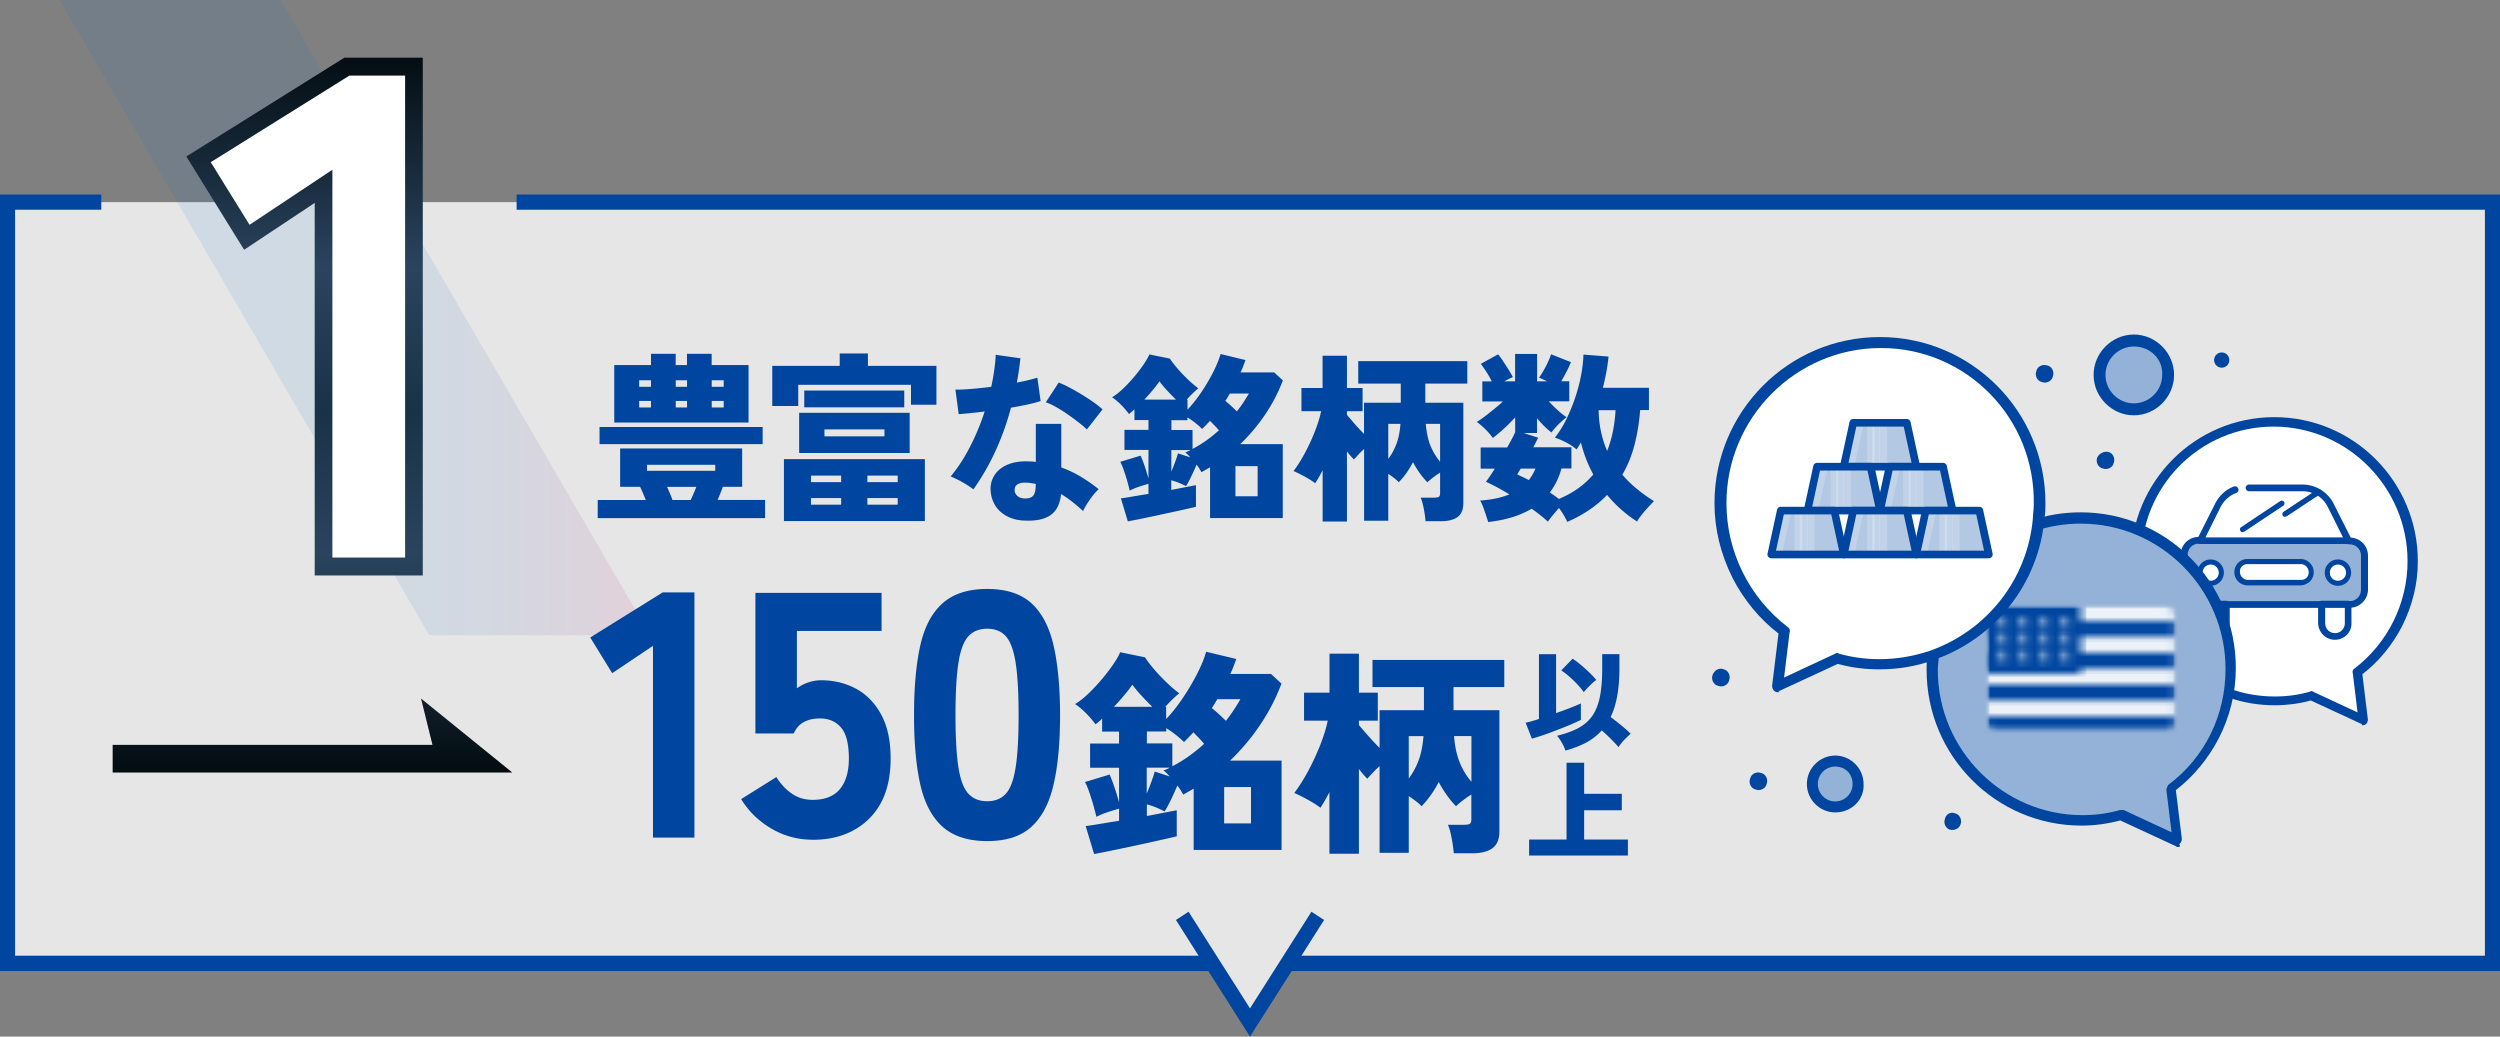 <svg width="328" height="136" viewBox="0 0 328 136" xmlns="http://www.w3.org/2000/svg" xmlns:xlink="http://www.w3.org/1999/xlink">
    <rect x="0" y="0" width="328" height="136" fill="#808080" stroke="none"/>
    <defs>
        <path d="M1.56 0C.7 0 0 .7 0 1.57v13.55c0 .87.7 1.57 1.56 1.57h21.81c.86 0 1.56-.7 1.56-1.57V1.57c0-.87-.7-1.57-1.56-1.57H1.56z" id="nmb3tzh5mb"/>
        <path id="248pgi33hd" d="M0 0h24.94v16.69H0z"/>
        <path id="fd198g3plf" d="M0 0h24.94v16.69H0z"/>
        <path id="k6dr6vdkfh" d="M0 0h24.94v2.09H0z"/>
        <path id="80dw3bsqrj" d="M0 0h24.94v2.09H0z"/>
        <path id="ja9nth0jdl" d="M0 0h24.94v2.09H0z"/>
        <path id="u1740kd5in" d="M0 0h24.94v2.09H0z"/>
        <path id="f6zdue3g4p" d="M0 0h12.46v8.99H0z"/>
        <path d="m.692.022-.15.48h-.5s-.07.06-.03.09l.4.29-.15.48s.04.08.08.05l.4-.29.4.29s.09 0 .08-.05l-.15-.48.4-.29s.02-.09-.03-.09h-.5l-.15-.48s-.08-.05-.09 0" id="etzkt72pkr"/>
        <path id="ula7jfyc6t" d="M0 0h24.94v16.69H0z"/>
        <path d="m.932.502-.15-.48s-.08-.05-.09 0l-.15.48h-.5s-.07.06-.03.09l.4.29-.15.48s.04.08.08.05l.4-.29.4.29s.09 0 .08-.05l-.15-.48.4-.29s.02-.09-.03-.09h-.51z" id="34ct2x642v"/>
        <path id="0jju6ty4xx" d="M0 0h24.94v16.69H0z"/>
        <path d="m.932.502-.15-.48s-.08-.05-.09 0l-.15.48h-.5s-.07.06-.03.09l.4.29-.15.48s.04.08.08.05l.4-.29.4.29s.09 0 .08-.05l-.15-.48.4-.29s.02-.09-.03-.09h-.51z" id="1izfm2z9gz"/>
        <path id="trxvhqjxpB" d="M0 0h24.94v16.69H0z"/>
        <path d="m.692.022-.15.48h-.5s-.07.06-.03.09l.4.29-.15.48s.04.08.08.05l.4-.29.4.29s.09 0 .08-.05l-.15-.48.4-.29s.02-.09-.03-.09h-.5l-.15-.48s-.08-.05-.09 0" id="xmvbnjegjD"/>
        <path id="ovc2qki3qF" d="M0 0h24.94v16.69H0z"/>
        <path d="m.692.022-.15.48h-.5s-.07.06-.03.09l.4.29-.15.48s.04.08.07.05l.4-.29.4.29s.09 0 .07-.05l-.15-.48.4-.29s.02-.09-.03-.09h-.5l-.15-.48s-.08-.05-.09 0" id="1xjpve9z0H"/>
        <path id="ke6yfutc2J" d="M0 0h24.94v16.69H0z"/>
        <path d="m.692.022-.15.48h-.5s-.07.06-.03.09l.4.29-.15.48s.04.08.07.05l.4-.29.4.29s.09 0 .07-.05l-.15-.48.4-.29s.02-.09-.03-.09h-.5l-.15-.48s-.08-.05-.09 0" id="8fc9nezq7L"/>
        <path id="kj4xgh4k4N" d="M0 0h24.94v16.69H0z"/>
        <path d="m.692.022-.15.48h-.5s-.07.06-.03.09l.4.29-.15.48s.04.08.08.05l.4-.29.4.29s.09 0 .08-.05l-.15-.48.4-.29s.02-.09-.03-.09h-.5l-.15-.48s-.08-.05-.09 0" id="nf6kvopwrP"/>
        <path id="ape9k59vnR" d="M0 0h24.94v16.69H0z"/>
        <path d="m.932.502-.15-.48s-.08-.05-.09 0l-.15.48h-.5s-.07.06-.03.09l.4.29-.15.48s.04.08.08.05l.4-.29.4.29s.09 0 .08-.05l-.15-.48.4-.29s.02-.09-.03-.09h-.51z" id="nppqxzfcsT"/>
        <path id="u0k5sbp8aV" d="M0 0h24.94v16.69H0z"/>
        <path d="m.932.502-.15-.48s-.08-.05-.09 0l-.15.48h-.5s-.07.06-.03.09l.4.29-.15.48s.04.08.08.05l.4-.29.4.29s.09 0 .08-.05l-.15-.48.4-.29s.02-.09-.03-.09h-.51z" id="5oef8cvlmX"/>
        <path id="bijncdlboZ" d="M0 0h24.94v16.69H0z"/>
        <path d="m.692.022-.15.48h-.5s-.07.06-.03.09l.4.29-.15.48s.04.08.08.05l.4-.29.4.29s.09 0 .08-.05l-.15-.48.4-.29s.02-.09-.03-.09h-.5l-.15-.48s-.08-.05-.09 0" id="6npm88g0vab"/>
        <path id="xhkacxp58ad" d="M0 0h24.94v16.69H0z"/>
        <path d="m.692.022-.15.48h-.5s-.07.06-.03.09l.4.29-.15.48s.04.08.07.05l.4-.29.4.29s.09 0 .07-.05l-.15-.48.4-.29s.02-.09-.03-.09h-.5l-.15-.48s-.08-.05-.09 0" id="fhzxsysulaf"/>
        <path id="vh75xn7z6ah" d="M0 0h24.94v16.69H0z"/>
        <path d="m.692.022-.15.48h-.5s-.07.06-.03.09l.4.29-.15.48s.04.08.07.05l.4-.29.4.29s.09 0 .07-.05l-.15-.48.4-.29s.02-.09-.03-.09h-.5l-.15-.48s-.08-.05-.09 0" id="vxnq76i0saj"/>
        <path id="8oac1ls9bal" d="M0 0h24.94v16.69H0z"/>
        <linearGradient x1="0%" y1="50%" x2="97.986%" y2="50%" id="tvlgn0zoia">
            <stop stop-color="#006ECF" offset="0%"/>
            <stop stop-color="#016DCD" offset="39%"/>
            <stop stop-color="#0869CA" offset="53%"/>
            <stop stop-color="#1463C3" offset="63%"/>
            <stop stop-color="#255BBA" offset="71%"/>
            <stop stop-color="#3B50AE" offset="78%"/>
            <stop stop-color="#56439F" offset="84%"/>
            <stop stop-color="#77338D" offset="90%"/>
            <stop stop-color="#9C2079" offset="95%"/>
            <stop stop-color="#C50C62" offset="100%"/>
            <stop stop-color="#CA0A60" offset="100%"/>
        </linearGradient>
        <linearGradient x1="50%" y1="-871.164%" x2="50%" y2="94.13%" id="8ygylrg58an">
            <stop stop-color="#030D12" offset="0%"/>
            <stop stop-color="#2A445F" offset="30%"/>
            <stop stop-color="#183247" offset="50%"/>
            <stop stop-color="#2A445F" offset="70%"/>
            <stop stop-color="#030D12" offset="100%"/>
        </linearGradient>
        <linearGradient x1="50%" y1="-.751%" x2="50%" y2="137.23%" id="tvyjbxzkdao">
            <stop stop-color="#030D12" offset="0%"/>
            <stop stop-color="#2A445F" offset="30%"/>
            <stop stop-color="#183247" offset="50%"/>
            <stop stop-color="#2A445F" offset="70%"/>
            <stop stop-color="#030D12" offset="100%"/>
        </linearGradient>
    </defs>
    <g fill="none" fill-rule="evenodd">
        <path fill="#FFF" fill-rule="nonzero" opacity=".8" d="M327.5 125.4H169.62l-5.62 9.06-5.54-9.06H.99V26.52H327.5z"/>
        <path fill="#0046A0" fill-rule="nonzero" d="M328 25.52H67.78v2h258.24v97.88H170.74l2.98-4.7-1.66-1.08L164 132.3l-8.06-12.68-1.66 1.08 2.98 4.7H1.98V27.52h11.31v-2H0V127.4h158.53L164 136l5.47-8.6H328z"/>
        <path fill="url(#tvlgn0zoia)" fill-rule="nonzero" opacity=".1" d="M85.29 83.32H56.31L7.83 0h28.98z"/>
        <g fill-rule="nonzero">
            <path d="M298.27 55.34c10.09 0 18.21 8.15 18.21 18.28 0 5.95-2.81 11.28-7.28 14.62l.73 6.27-6.97-3.24c-1.56.42-3.12.63-4.79.63-2.08 0-4.06-.31-5.93-.94a18.2 18.2 0 0 1-12.17-15.67c0-.52-.1-1.04-.1-1.67.1-10.13 8.22-18.28 18.31-18.28h-.01z" fill="#FFF"/>
            <path d="m309.93 95.03-6.76-3.13c-1.46.42-3.12.63-4.68.63-2.08 0-4.16-.31-6.14-1.04-7.07-2.4-12.07-8.77-12.69-16.19-.1-.52-.1-1.15-.1-1.67 0-10.44 8.43-18.9 18.83-18.9 10.4 0 18.83 8.46 18.83 18.9 0 3.03-.73 5.85-2.08 8.56-1.25 2.4-3.02 4.6-5.2 6.27l.73 5.95c0 .21-.1.52-.31.63-.1.11-.31.11-.42.11-.11 0-.21 0 0-.11l-.01-.01zm-29.03-21.2c0 .52.1 1.04.1 1.57.62 6.89 5.2 12.74 11.76 15.04 1.87.63 3.75.94 5.72.94 1.56 0 3.12-.21 4.58-.63.1-.11.31-.11.42 0l5.83 2.72-.62-5.12c-.1-.21 0-.52.21-.63 4.37-3.34 6.97-8.56 6.97-14.1 0-9.71-7.91-17.65-17.58-17.65-9.68 0-17.58 7.94-17.37 17.86h-.02z" fill="#0046A0"/>
        </g>
        <g fill-rule="nonzero">
            <path d="M305.68 66.07c-.72-1.34-2.12-2.12-3.67-2.12h-7.35c-1.61 0-3.06.89-3.73 2.35l-2.34 4.64h19.48c-2.39-4.92-2.28-4.64-2.39-4.86v-.01z" fill="#FFF"/>
            <path d="M308.3 70.94h-19.82c-1.06 0-1.95.84-1.95 1.96v4.53c0 1.06.84 1.96 1.95 1.96h19.82c1.06 0 1.95-.84 1.95-1.96V72.9c-.06-1.12-.89-1.96-1.95-1.96z" fill="#94B1D7"/>
            <path d="M308.13 79.32v2.46c0 .95-.78 1.73-1.73 1.73s-1.73-.78-1.73-1.73v-2.46h3.46zM292.1 79.32v2.46c0 .95-.78 1.73-1.73 1.73s-1.73-.78-1.73-1.73v-2.46h3.46zM306.74 73.73c.78 0 1.39.61 1.39 1.4 0 .79-.61 1.4-1.39 1.4-.78 0-1.39-.61-1.39-1.4 0-.79.61-1.4 1.39-1.4zM301.84 73.67c.78 0 1.39.61 1.39 1.4 0 .39-.17.73-.39 1.01-.28.28-.61.39-1 .39h-6.96c-.78 0-1.39-.61-1.39-1.4 0-.39.17-.73.39-1.01.28-.28.61-.39 1-.39h6.96zM290.04 73.73c.78 0 1.39.61 1.39 1.4 0 .79-.61 1.4-1.39 1.4-.78 0-1.39-.61-1.39-1.4 0-.79.61-1.4 1.39-1.4z" fill="#FFF"/>
            <g fill="#0046A0">
                <path d="M288.65 79.65h-.17c-1.28 0-2.28-1.01-2.28-2.29v-4.53c0-1.29 1-2.29 2.28-2.29h.17c.17 0 .33.17.33.34s-.17.34-.33.34h-.17c-.89 0-1.56.73-1.56 1.56v4.53c0 .89.72 1.56 1.56 1.56h.17c.17 0 .33.17.33.34s-.17.45-.33.45v-.01z"/>
                <path d="M288.65 79.75h-.17c-1.34 0-2.38-1.05-2.38-2.39v-4.53c0-1.34 1.05-2.39 2.38-2.39h.17c.22 0 .43.21.43.44s-.21.44-.43.44h-.17c-.8 0-1.46.66-1.46 1.46v4.53c0 .81.66 1.46 1.46 1.46h.17c.22 0 .43.21.43.44 0 .21-.2.55-.43.55v-.01zm-.17-9.11c-1.22 0-2.18.96-2.18 2.19v4.53c0 1.23.96 2.19 2.18 2.19h.17c.09 0 .24-.21.24-.35 0-.11-.12-.24-.24-.24h-.17c-.91 0-1.66-.75-1.66-1.66v-4.53c0-.92.74-1.66 1.66-1.66h.17c.11 0 .24-.12.24-.24s-.12-.24-.24-.24h-.17v.01z"/>
            </g>
            <g fill="#0046A0">
                <path d="M304.63 79.65H292.1c-.17 0-.33-.17-.33-.34s.17-.34.33-.34h12.53c.17 0 .33.17.33.34s-.11.34-.33.34z"/>
                <path d="M304.63 79.75H292.1c-.22 0-.43-.21-.43-.44s.21-.44.43-.44h12.53c.22 0 .43.21.43.44s-.15.44-.43.44zm-12.53-.67c-.11 0-.23.12-.23.24s.12.24.23.24h12.53c.16 0 .23-.12.23-.24s-.12-.24-.23-.24H292.1z"/>
            </g>
            <g fill="#0046A0">
                <path d="M308.3 79.65h-.17c-.17 0-.33-.17-.33-.34s.17-.34.33-.34h.17c.89 0 1.56-.73 1.56-1.56v-4.53c0-.89-.72-1.56-1.56-1.56h-.17c-.17 0-.33-.17-.33-.34s.17-.34.33-.34h.17c1.28 0 2.28 1.01 2.28 2.29v4.53c-.06 1.17-1.06 2.18-2.28 2.18v.01z"/>
                <path d="M308.3 79.75h-.17c-.22 0-.43-.21-.43-.44s.21-.44.43-.44h.17c.8 0 1.46-.66 1.46-1.46v-4.53c0-.81-.66-1.46-1.46-1.46h-.17c-.22 0-.43-.21-.43-.44s.21-.44.43-.44h.17c1.34 0 2.38 1.05 2.38 2.39v4.53c-.06 1.26-1.13 2.28-2.38 2.28v.01zm-.17-.67c-.11 0-.23.12-.23.24s.12.24.23.24h.17c1.15 0 2.13-.93 2.18-2.08v-4.52c0-1.23-.96-2.19-2.18-2.19h-.17c-.11 0-.23.12-.23.24s.12.24.23.24h.17c.91 0 1.66.75 1.66 1.66v4.53c0 .92-.74 1.66-1.66 1.66h-.17v-.02z"/>
            </g>
            <g fill="#0046A0">
                <path d="M290.38 83.84c-1.17 0-2.12-.95-2.12-2.12v-2.46c0-.17.17-.34.33-.34h3.51c.17 0 .33.17.33.34v2.46c0 1.17-.89 2.12-2.06 2.12h.01zm-1.39-4.19v2.12c0 .78.61 1.4 1.39 1.4.78 0 1.39-.61 1.39-1.4v-2.12h-2.78z"/>
                <path d="M290.38 83.94c-1.22 0-2.21-1-2.21-2.22v-2.46c0-.22.21-.44.43-.44h3.51c.22 0 .43.21.43.44v2.46c0 1.25-.95 2.22-2.16 2.22zm-1.78-4.92c-.11 0-.23.12-.23.24v2.46c0 1.12.9 2.02 2.02 2.02s1.96-.89 1.96-2.02v-2.46c0-.11-.12-.24-.23-.24H288.6zm1.78 4.25c-.84 0-1.49-.66-1.49-1.5v-2.22h2.98v2.22c0 .84-.65 1.5-1.49 1.5zm-1.29-3.52v2.02c0 .73.57 1.3 1.29 1.3.72 0 1.29-.57 1.29-1.3v-2.02h-2.58z"/>
            </g>
            <g fill="#0046A0">
                <path d="M306.35 83.84c-1.17 0-2.12-.95-2.12-2.12v-2.46c0-.17.17-.34.33-.34h3.51c.17 0 .33.17.33.34v2.46c.06 1.17-.89 2.12-2.06 2.12h.01zm-1.39-4.19v2.12c0 .78.61 1.4 1.39 1.4.78 0 1.39-.61 1.39-1.4v-2.12h-2.78z"/>
                <path d="M306.35 83.94c-1.22 0-2.21-1-2.21-2.22v-2.46c0-.22.21-.44.43-.44h3.51c.22 0 .43.21.43.44v2.46c.03.58-.18 1.13-.58 1.55-.41.43-.98.67-1.58.67zm-1.78-4.92c-.11 0-.23.12-.23.24v2.46c0 1.12.9 2.02 2.02 2.02.54 0 1.07-.22 1.44-.61.36-.38.55-.88.52-1.41v-2.46c0-.11-.12-.24-.23-.24H304.57zm1.78 4.25c-.84 0-1.49-.66-1.49-1.5v-2.22h2.98v2.22c0 .84-.65 1.5-1.49 1.5zm-1.29-3.52v2.02c0 .73.57 1.3 1.29 1.3.72 0 1.29-.57 1.29-1.3v-2.02h-2.59.01z"/>
            </g>
            <path d="M290.04 76.86c-.95 0-1.73-.78-1.73-1.73s.78-1.73 1.73-1.73 1.73.78 1.73 1.73-.78 1.73-1.73 1.73zm0-2.79c-.56 0-1.06.45-1.06 1.06 0 .61.45 1.06 1.06 1.06a1.06 1.06 0 0 0 0-2.12zM306.74 76.86c-.95 0-1.73-.78-1.73-1.73s.78-1.73 1.73-1.73 1.73.78 1.73 1.73-.78 1.73-1.73 1.73zm0-2.79c-.56 0-1.06.45-1.06 1.06 0 .61.45 1.06 1.06 1.06a1.06 1.06 0 0 0 0-2.12zM299.78 67.81a.32.32 0 0 1-.28-.17.359.359 0 0 1 .11-.5l4.4-2.91c.17-.11.39-.06.5.11.11.17.06.39-.11.5l-4.4 2.91c-.11 0-.17.06-.22.06zM294.22 69.82a.32.32 0 0 1-.28-.17.359.359 0 0 1 .11-.5l5.12-3.41c.17-.11.39-.06.5.11.11.17.06.39-.11.5l-5.12 3.41c-.06 0-.17.06-.22.06zM301.84 76.8h-6.96a1.737 1.737 0 0 1-1.23-2.96c.33-.34.78-.5 1.22-.5h6.96a1.737 1.737 0 0 1 1.23 2.96c-.33.28-.78.5-1.22.5zm-6.96-2.79c-.28 0-.56.11-.72.28-.22.22-.28.45-.28.73 0 .56.45 1.06 1.06 1.06h6.96c.28 0 .56-.11.72-.28.22-.22.28-.45.28-.73 0-.56-.45-1.06-1.06-1.06h-6.96z" fill="#0046A0"/>
            <g fill="#0046A0">
                <path d="M308.13 71.27h-19.48a.32.32 0 0 1-.28-.17.343.343 0 0 1 0-.34l2.34-4.64c.5-1.01 1.39-1.84 2.45-2.24h.11c.17 0 .33.17.33.34s-.11.28-.22.34c-.89.34-1.67 1.01-2.12 1.9l-2.06 4.14h18.37l-2.06-4.14c-.67-1.34-1.95-2.12-3.45-2.12h-6.99c-.17 0-.33-.17-.33-.34s.17-.34.33-.34h6.99a4.5 4.5 0 0 1 4.06 2.51l2.34 4.64c.06.11.06.22 0 .34-.11.06-.22.11-.33.11v.01z"/>
                <path d="M308.13 71.37h-19.48c-.16 0-.3-.09-.37-.22a.446.446 0 0 1 0-.42l2.34-4.64c.53-1.06 1.44-1.89 2.5-2.28h.14c.22 0 .43.21.43.44 0 .18-.1.34-.28.42-.9.34-1.65 1.01-2.07 1.85l-1.99 3.99h18.05l-1.99-3.99c-.64-1.29-1.9-2.07-3.36-2.07h-6.99c-.22 0-.43-.21-.43-.44s.21-.44.43-.44h6.99c1.77 0 3.36.98 4.15 2.57l2.34 4.64c.07.14.07.29 0 .43v.03l-.04.01c-.11.06-.24.12-.38.12h.01zm-14.96-7.38a4.443 4.443 0 0 0-2.38 2.18l-2.34 4.64c-.04.08-.04.16 0 .25.04.08.13.11.19.11h19.48c.08 0 .17-.04.26-.09.03-.07.02-.14-.01-.22l-2.34-4.64a4.414 4.414 0 0 0-3.97-2.46h-6.99c-.11 0-.24.12-.24.24s.12.24.24.24h6.99c1.54 0 2.86.81 3.54 2.18l2.13 4.28h-18.69l2.13-4.28c.44-.89 1.23-1.6 2.17-1.95.04-.02.16-.1.16-.24 0-.11-.12-.24-.24-.24h-.09z"/>
            </g>
        </g>
        <g fill-rule="nonzero">
            <path d="M292.89 87.9c0-10.94-8.77-19.74-19.66-19.74-2.25 0-4.38.34-6.41 1.01a19.65 19.65 0 0 1-13.15 16.92c0 .56-.11 1.13-.11 1.81 0 10.94 8.77 19.74 19.67 19.74 1.8 0 3.48-.23 5.17-.68l7.53 3.5-.79-6.77c4.61-3.61 7.75-9.36 7.75-15.79z" fill="#94B1D7"/>
            <path d="M285.81 111.13c-.11 0-.23 0-.34-.11l-7.3-3.38c-1.69.45-3.37.68-5.06.68-11.24 0-20.34-9.14-20.34-20.42 0-.56 0-1.24.11-1.81 0-.34.34-.68.79-.68.34 0 .68.34.68.79 0 .56-.11 1.13-.11 1.69 0 10.49 8.54 19.06 18.99 19.06 1.69 0 3.37-.23 4.94-.68h.45l6.29 2.93-.68-5.53c0-.23.11-.45.23-.68 4.83-3.61 7.53-9.14 7.53-15.23 0-10.49-8.54-19.06-18.99-19.06-2.14 0-4.16.34-6.18 1.01h-.23c-.34 0-.67-.34-.67-.68s.22-.56.45-.68c2.14-.79 4.38-1.13 6.63-1.13 11.24 0 20.34 9.14 20.34 20.42 0 3.27-.79 6.43-2.25 9.25-1.35 2.59-3.26 4.96-5.62 6.77l.79 6.43c0 .23-.11.45-.34.68.22.34 0 .34-.11.34v.02z" fill="#0046A0"/>
        </g>
        <g transform="translate(260.6 79.39)">
            <mask id="q4bqnql3bc" fill="#fff">
                <use xlink:href="#nmb3tzh5mb"/>
            </mask>
            <g mask="url(#q4bqnql3bc)">
                <g transform="translate(-.01)">
                    <mask id="dd1cq8nk0e" fill="#fff">
                        <use xlink:href="#248pgi33hd"/>
                    </mask>
                    <g mask="url(#dd1cq8nk0e)">
                        <mask id="yc79y2lrpg" fill="#fff">
                            <use xlink:href="#fd198g3plf"/>
                        </mask>
                        <path fill="#EDF2F8" fill-rule="nonzero" mask="url(#yc79y2lrpg)" d="M-.69-.7h26.32v18.08H-.69z"/>
                        <g transform="translate(0 2.08)">
                            <mask id="gru9uzomei" fill="#fff">
                                <use xlink:href="#k6dr6vdkfh"/>
                            </mask>
                            <path fill="#054AA2" fill-rule="nonzero" mask="url(#gru9uzomei)" d="M-.69-.69h26.32v3.48H-.69z"/>
                        </g>
                        <g transform="translate(0 6.26)">
                            <mask id="dcc8qnddhk" fill="#fff">
                                <use xlink:href="#80dw3bsqrj"/>
                            </mask>
                            <path fill="#0046A0" fill-rule="nonzero" mask="url(#dcc8qnddhk)" d="M-.69-.7h26.32v3.48H-.69z"/>
                        </g>
                        <g transform="translate(0 10.43)">
                            <mask id="mv7izzqv0m" fill="#fff">
                                <use xlink:href="#ja9nth0jdl"/>
                            </mask>
                            <path fill="#0046A0" fill-rule="nonzero" mask="url(#mv7izzqv0m)" d="M-.69-.7h26.32v3.48H-.69z"/>
                        </g>
                        <g transform="translate(0 14.6)">
                            <mask id="8m8tcnvado" fill="#fff">
                                <use xlink:href="#u1740kd5in"/>
                            </mask>
                            <path fill="#0046A0" fill-rule="nonzero" mask="url(#8m8tcnvado)" d="M-.69-.69h26.32v3.48H-.69z"/>
                        </g>
                        <g>
                            <mask id="c3z2hc2afq" fill="#fff">
                                <use xlink:href="#f6zdue3g4p"/>
                            </mask>
                            <path fill="#0046A0" fill-rule="nonzero" mask="url(#c3z2hc2afq)" d="M-.69-.7h13.84V9.68H-.69z"/>
                        </g>
                        <g transform="translate(4.118 3.798)">
                            <mask id="u4ip1zayns" fill="#fff">
                                <use xlink:href="#etzkt72pkr"/>
                            </mask>
                            <g mask="url(#u4ip1zayns)">
                                <g transform="translate(-4.118 -3.798)">
                                    <mask id="y8cn9wur4u" fill="#fff">
                                        <use xlink:href="#ula7jfyc6t"/>
                                    </mask>
                                    <path fill="#EDF2F8" fill-rule="nonzero" mask="url(#y8cn9wur4u)" d="M3.4 3.08h2.92v2.85H3.4z"/>
                                </g>
                            </g>
                        </g>
                        <g transform="translate(4.128 6.038)">
                            <mask id="3uwhu44u1w" fill="#fff">
                                <use xlink:href="#34ct2x642v"/>
                            </mask>
                            <g mask="url(#3uwhu44u1w)">
                                <g transform="translate(-4.128 -6.038)">
                                    <mask id="8pfy749ghy" fill="#fff">
                                        <use xlink:href="#0jju6ty4xx"/>
                                    </mask>
                                    <path fill="#EDF2F8" fill-rule="nonzero" mask="url(#8pfy749ghy)" d="M3.4 5.32h2.92v2.85H3.4z"/>
                                </g>
                            </g>
                        </g>
                        <g transform="translate(1.388 6.038)">
                            <mask id="vageye1kdA" fill="#fff">
                                <use xlink:href="#1izfm2z9gz"/>
                            </mask>
                            <g mask="url(#vageye1kdA)">
                                <g transform="translate(-1.388 -6.038)">
                                    <mask id="a7gl6k990C" fill="#fff">
                                        <use xlink:href="#trxvhqjxpB"/>
                                    </mask>
                                    <path fill="#EDF2F8" fill-rule="nonzero" mask="url(#a7gl6k990C)" d="M.66 5.32h2.92v2.85H.66z"/>
                                </g>
                            </g>
                        </g>
                        <g transform="translate(1.378 3.798)">
                            <mask id="dcn6kd4ctE" fill="#fff">
                                <use xlink:href="#xmvbnjegjD"/>
                            </mask>
                            <g mask="url(#dcn6kd4ctE)">
                                <g transform="translate(-1.378 -3.798)">
                                    <mask id="p500c4ysxG" fill="#fff">
                                        <use xlink:href="#ovc2qki3qF"/>
                                    </mask>
                                    <path fill="#EDF2F8" fill-rule="nonzero" mask="url(#p500c4ysxG)" d="M.66 3.08h2.92v2.85H.66z"/>
                                </g>
                            </g>
                        </g>
                        <g transform="translate(4.118 1.558)">
                            <mask id="n0a2xy67nI" fill="#fff">
                                <use xlink:href="#1xjpve9z0H"/>
                            </mask>
                            <g mask="url(#n0a2xy67nI)">
                                <g transform="translate(-4.118 -1.558)">
                                    <mask id="kxd5qugj0K" fill="#fff">
                                        <use xlink:href="#ke6yfutc2J"/>
                                    </mask>
                                    <path fill="#EDF2F8" fill-rule="nonzero" mask="url(#kxd5qugj0K)" d="M3.4.84h2.92V3.7H3.4z"/>
                                </g>
                            </g>
                        </g>
                        <g transform="translate(1.378 1.558)">
                            <mask id="lqmbf3xc3M" fill="#fff">
                                <use xlink:href="#8fc9nezq7L"/>
                            </mask>
                            <g mask="url(#lqmbf3xc3M)">
                                <g transform="translate(-1.378 -1.558)">
                                    <mask id="u1ufqj6h6O" fill="#fff">
                                        <use xlink:href="#kj4xgh4k4N"/>
                                    </mask>
                                    <path fill="#EDF2F8" fill-rule="nonzero" mask="url(#u1ufqj6h6O)" d="M.66.84h2.92V3.7H.66z"/>
                                </g>
                            </g>
                        </g>
                        <g transform="translate(6.858 3.798)">
                            <mask id="z3b84krg9Q" fill="#fff">
                                <use xlink:href="#nf6kvopwrP"/>
                            </mask>
                            <g mask="url(#z3b84krg9Q)">
                                <g transform="translate(-6.858 -3.798)">
                                    <mask id="uy6uq5b5dS" fill="#fff">
                                        <use xlink:href="#ape9k59vnR"/>
                                    </mask>
                                    <path fill="#EDF2F8" fill-rule="nonzero" mask="url(#uy6uq5b5dS)" d="M6.14 3.08h2.92v2.85H6.14z"/>
                                </g>
                            </g>
                        </g>
                        <g transform="translate(6.868 6.038)">
                            <mask id="zgkxq02d5U" fill="#fff">
                                <use xlink:href="#nppqxzfcsT"/>
                            </mask>
                            <g mask="url(#zgkxq02d5U)">
                                <g transform="translate(-6.868 -6.038)">
                                    <mask id="pvzc7tx14W" fill="#fff">
                                        <use xlink:href="#u0k5sbp8aV"/>
                                    </mask>
                                    <path fill="#EDF2F8" fill-rule="nonzero" mask="url(#pvzc7tx14W)" d="M6.14 5.32h2.92v2.85H6.14z"/>
                                </g>
                            </g>
                        </g>
                        <g transform="translate(9.608 6.038)">
                            <mask id="jg63h7cteY" fill="#fff">
                                <use xlink:href="#5oef8cvlmX"/>
                            </mask>
                            <g mask="url(#jg63h7cteY)">
                                <g transform="translate(-9.608 -6.038)">
                                    <mask id="bsfqinvneaa" fill="#fff">
                                        <use xlink:href="#bijncdlboZ"/>
                                    </mask>
                                    <path fill="#EDF2F8" fill-rule="nonzero" mask="url(#bsfqinvneaa)" d="M8.88 5.32h2.92v2.85H8.88z"/>
                                </g>
                            </g>
                        </g>
                        <g transform="translate(9.608 3.798)">
                            <mask id="0e9cxy2fpac" fill="#fff">
                                <use xlink:href="#6npm88g0vab"/>
                            </mask>
                            <g mask="url(#0e9cxy2fpac)">
                                <g transform="translate(-9.608 -3.798)">
                                    <mask id="b9xsipg02ae" fill="#fff">
                                        <use xlink:href="#xhkacxp58ad"/>
                                    </mask>
                                    <path fill="#EDF2F8" fill-rule="nonzero" mask="url(#b9xsipg02ae)" d="M8.88 3.08h2.92v2.85H8.88z"/>
                                </g>
                            </g>
                        </g>
                        <g transform="translate(6.858 1.558)">
                            <mask id="7qll1l2byag" fill="#fff">
                                <use xlink:href="#fhzxsysulaf"/>
                            </mask>
                            <g mask="url(#7qll1l2byag)">
                                <g transform="translate(-6.858 -1.558)">
                                    <mask id="orxg873ynai" fill="#fff">
                                        <use xlink:href="#vh75xn7z6ah"/>
                                    </mask>
                                    <path fill="#EDF2F8" fill-rule="nonzero" mask="url(#orxg873ynai)" d="M6.14.84h2.92V3.7H6.14z"/>
                                </g>
                            </g>
                        </g>
                        <g transform="translate(9.608 1.558)">
                            <mask id="1humduwqdak" fill="#fff">
                                <use xlink:href="#vxnq76i0saj"/>
                            </mask>
                            <g mask="url(#1humduwqdak)">
                                <g transform="translate(-9.608 -1.558)">
                                    <mask id="6sono2kl9am" fill="#fff">
                                        <use xlink:href="#8oac1ls9bal"/>
                                    </mask>
                                    <path fill="#EDF2F8" fill-rule="nonzero" mask="url(#6sono2kl9am)" d="M8.88.84h2.92V3.7H8.88z"/>
                                </g>
                            </g>
                        </g>
                    </g>
                </g>
            </g>
        </g>
        <path fill="url(#8ygylrg58an)" fill-rule="nonzero" d="m55.24 91.65 1.5 6.08H14.78v3.63h52.44z"/>
        <path fill="url(#tvyjbxzkdao)" fill-rule="nonzero" d="M45.18 7.57 24.45 20.53l7.58 12.24 9.26-6.15V75.5h14.18V7.57z"/>
        <path fill="#FFF" fill-rule="nonzero" d="M43.61 73.15V22.27l-10.87 7.22-5.09-8.21L45.84 9.92h7.31v63.23z"/>
        <g fill="#0046A0" fill-rule="nonzero">
            <path d="M78.42 67.99V65.6h6.3c-.11-.29-.23-.58-.36-.89-.13-.3-.25-.58-.38-.84h-2.62v-5.03h16.01v5.03h-2.53c-.21.57-.44 1.15-.69 1.72h6.23v2.39H78.43l-.01.01zm.24-9.72v-2.25h21.4v2.25h-21.4zm1.93-2.83V47.9h4.82v-1.48h3.24v1.48h1.48v-1.48h3.24v1.48h4.84v7.54H80.58h.01zm3.27-4.69h1.55v-.86h-1.55v.86zm0 2.71h1.55v-.86h-1.55v.86zm1.03 8.31h8.95v-.79h-8.95v.79zm3.34 3.83h2.39c.13-.27.25-.55.38-.85.13-.3.25-.59.36-.87h-3.84c.13.29.25.58.38.87.13.3.24.58.33.85zm.43-14.85h1.48v-.86h-1.48v.86zm0 2.71h1.48v-.86h-1.48v.86zm4.72-2.71h1.57v-.86h-1.57v.86zm0 2.71h1.57v-.86h-1.57v.86zM101.32 53.27V48h8.85v-1.63h3.7V48h8.99v5.1h-3.34v-2.61h-14.79v2.78h-3.41zm1.53 15.09v-8.12h18.49v8.12h-18.49zm2-8.93v-5.27h14.5v5.27h-14.5zm.67-5.99v-2.2h13.12v2.2h-13.12zm.88 9.82h3.96v-.86h-3.96v.86zm0 2.95h3.96v-.86h-3.96v.86zm1.77-8.96h7.87v-.91h-7.87v.91zm5.63 6.01h3.98v-.86h-3.98v.86zm0 2.95h3.98v-.86h-3.98v.86zM127.71 64.21c-.33-.27-.79-.57-1.36-.9-.57-.33-1.11-.59-1.62-.8.95-1.15 1.81-2.46 2.56-3.94.76-1.48 1.39-3.01 1.9-4.59-.73.1-1.39.17-1.98.23-.59.06-1.07.1-1.43.13l-.43-3.23c.53.02 1.2-.01 2.04-.08a60.7 60.7 0 0 0 2.66-.28c.16-.73.29-1.45.39-2.16.1-.7.17-1.38.2-2.04l3.24.46a44.85 44.85 0 0 1-.47 3.19c.51-.1.99-.2 1.44-.31.45-.11.87-.22 1.25-.34l.43 3.07c-.49.16-1.08.31-1.75.46-.68.14-1.39.28-2.14.41-.54 2.03-1.23 3.94-2.06 5.74a31.54 31.54 0 0 1-2.88 4.99l.01-.01zm6.54 4.09c-.87-.06-1.64-.28-2.29-.66-.65-.38-1.15-.87-1.49-1.5-.34-.62-.51-1.32-.51-2.08.02-.7.23-1.33.63-1.88.4-.55.98-.97 1.73-1.27.75-.29 1.63-.42 2.65-.37.32 0 .63.02.93.07v-5h3.34v5.72c.89.32 1.74.72 2.54 1.2s1.59 1.03 2.37 1.65c-.24.21-.49.48-.75.81-.26.34-.51.69-.74 1.05-.23.37-.42.7-.56 1.01-.45-.42-.91-.81-1.4-1.2-.49-.38-.98-.73-1.49-1.03-.13 1.31-.6 2.24-1.42 2.79-.82.55-2 .78-3.54.68v.01zm.26-2.9c.51 0 .87-.13 1.07-.4.21-.26.31-.75.31-1.47v-.05c-.21-.03-.41-.06-.61-.1-.2-.03-.4-.05-.61-.05-.46-.03-.83.03-1.11.18-.28.15-.43.39-.44.71-.02.34.1.61.35.84.25.22.59.34 1.04.34zm8.09-9.05c-.26-.26-.61-.56-1.06-.91-.45-.35-.94-.71-1.45-1.07-.52-.36-1.03-.68-1.54-.97a7.62 7.62 0 0 0-1.34-.62l1.69-2.59c.41.16.89.38 1.42.66.53.28 1.07.59 1.62.92.55.34 1.06.67 1.54 1.01.48.34.87.65 1.17.93l-2.05 2.63v.01zM147.97 68.4l-.91-3.02c.3-.03.78-.1 1.43-.22.65-.11 1.38-.23 2.19-.36v-1.32c-.41.11-.85.24-1.3.4-.45.15-.84.32-1.16.49-.08-.35-.19-.76-.32-1.23s-.28-.94-.44-1.4c-.16-.46-.32-.85-.48-1.15l2.67-.81c.16.35.34.82.54 1.41s.36 1.13.49 1.6v-3.76h-3.15V56.4h3.15v-1.29h-1.84V53.7c-.11.11-.23.22-.35.32-.12.1-.24.2-.37.3-.29-.4-.63-.8-1.04-1.21-.41-.41-.8-.74-1.18-.99.45-.26.92-.63 1.43-1.11.51-.49 1-1.01 1.48-1.58.48-.57.89-1.11 1.25-1.64.36-.53.6-.96.73-1.29l2.7.55c.22.35.55.78.98 1.28.43.5.89.99 1.4 1.47.51.48.95.86 1.35 1.15-.24.19-.49.42-.76.68-.27.26-.53.53-.76.8h.1v1.32c.6-.64 1.2-1.38 1.78-2.24.58-.85 1.1-1.73 1.56-2.63.46-.9.79-1.71 1-2.43l3.27.79-.3.81c-.1.27-.22.54-.35.81h4.41l1.14 1.05c-.6 1.6-1.38 3.09-2.33 4.49-.95 1.4-2.03 2.69-3.26 3.87h5.58v9.7h-9.54v-6.66c-.19.11-.38.22-.56.32-.18.1-.37.21-.56.32-.1-.16-.2-.32-.3-.49-.1-.17-.22-.33-.35-.49-.19.45-.42.95-.68 1.5-.26.55-.5.99-.7 1.31-.27-.14-.57-.28-.91-.42-.34-.14-.68-.25-1.03-.35v1.27l1.85-.36c.56-.11 1.03-.2 1.39-.26v2.83c-.32.08-.76.18-1.34.31-.57.13-1.2.27-1.9.42-.69.15-1.39.3-2.11.46-.72.15-1.39.29-2.03.42-.64.13-1.17.23-1.6.31l.04-.01zm2.17-15.97h4.15c-.38-.37-.77-.77-1.17-1.2-.4-.43-.73-.83-1-1.2-.24.35-.53.73-.88 1.15-.35.42-.72.83-1.1 1.25zm6.32 6.47c.62-.32 1.22-.69 1.8-1.1.58-.42 1.13-.86 1.66-1.34-.16-.19-.34-.4-.55-.61-.21-.21-.41-.43-.62-.63-.16.18-.33.35-.5.53-.17.18-.35.35-.53.53-.25-.26-.55-.52-.89-.79a9.7 9.7 0 0 0-1.04-.72v.36h-2.1v1.29h2.77v2.49-.01zm-2.77 2.95c.17-.41.35-.85.51-1.3.17-.46.28-.81.35-1.07l1.62.53c-.11-.13-.22-.24-.32-.35-.1-.1-.22-.2-.35-.3.13-.05.25-.1.36-.14.11-.05.22-.1.33-.17h-2.51v2.8h.01zm8.59-7.88c.3-.38.59-.77.85-1.17.26-.4.5-.79.73-1.17h-2.5c-.1.16-.19.32-.29.48-.1.16-.2.32-.31.48a21.607 21.607 0 0 1 1.52 1.39v-.01zm-.19 11.14H165v-3.95h-2.91v3.95zM173.53 68.4v-6.7c-.32.62-.64 1.19-.98 1.7-.35-.27-.8-.56-1.35-.86-.55-.3-1.05-.55-1.49-.74.51-.67 1.01-1.46 1.5-2.38.49-.92.93-1.86 1.31-2.84.38-.97.65-1.85.81-2.63h-2.58v-3.04h2.77v-4.24h3.2v4.24h2.05v3.04h-2.05v.48c.32.38.68.8 1.07 1.25.4.45.79.86 1.17 1.25v-4.09h4.82v-2.51h-5.58v-2.95h14.31v2.95H187v2.51h4.99v13.17c0 .83-.25 1.43-.74 1.81-.49.37-1.23.56-2.22.56h-2a14.24 14.24 0 0 0-.35-2.18c-.09-.38-.19-.69-.3-.91h1.77c.29 0 .49-.03.61-.1.12-.06.18-.23.18-.5v-2.68c-.33.21-.65.43-.95.66-.3.23-.54.44-.72.61-.38-.4-.73-.82-1.04-1.26-.31-.44-.59-.9-.85-1.38-.49.97-1.11 1.85-1.86 2.63-.14-.16-.34-.34-.58-.53-.25-.19-.51-.38-.8-.57v6.15h-3.17v-9.41c-.25.22-.5.46-.73.71-.23.25-.43.47-.61.66-.27-.27-.57-.62-.91-1.05v9.2h-3.2l.01-.03zm8.61-8.19c.43-.56.78-1.21 1.06-1.94s.46-1.62.54-2.66h-1.6v4.6zm6.8.36v-4.96h-1.88c.1 1.15.31 2.12.63 2.9.33.78.74 1.47 1.25 2.06zM195.26 68.52c-.08-.26-.18-.57-.3-.93-.12-.37-.25-.73-.38-1.09-.13-.36-.27-.63-.39-.83 1.51-.1 2.79-.37 3.84-.81-1.21-.73-2.23-1.28-3.08-1.65.16-.21.34-.46.54-.75.2-.3.41-.62.63-.97h-1.86v-2.78h3.48c.22-.4.43-.77.61-1.11.18-.34.33-.64.44-.9v-1.94c-.45.49-.93.99-1.47 1.47-.53.49-1.02.9-1.47 1.23-.25-.38-.6-.78-1.03-1.2-.43-.41-.79-.72-1.07-.91.29-.16.62-.39 1.01-.68.39-.3.8-.62 1.23-.97.43-.35.83-.69 1.19-1.03h-2.7v-2.63h1.24c-.22-.45-.46-.87-.72-1.27-.26-.4-.49-.74-.72-1.03l2.27-1.25c.21.26.44.57.69.95.25.38.49.75.72 1.11.22.37.4.68.53.93-.19.08-.38.16-.56.25-.18.09-.37.19-.56.3h1.41v-3.59h2.89v3.59h1.31c-.19-.1-.37-.18-.55-.26l-.5-.22c.35-.51.66-1.03.93-1.57.27-.53.49-1.03.64-1.5l2.6 1.03c-.14.38-.33.79-.56 1.23-.23.44-.46.87-.7 1.28h1.05v2.63h-2.7c.37.4.76.79 1.17 1.16.41.38.8.68 1.17.92-.32.26-.66.56-1.03.92s-.68.72-.95 1.09c-.33-.26-.66-.54-.98-.86-.32-.32-.62-.65-.91-1.01v1.94h-1.76l1.91.62c-.1.19-.2.39-.3.6-.1.21-.22.42-.35.65h5.01v2.78h-1.31c-.16.61-.37 1.17-.63 1.7s-.56 1.01-.89 1.46c.22.14.43.29.63.43s.39.28.56.41c.95-.4 1.8-.87 2.55-1.41.75-.54 1.4-1.14 1.96-1.8-.72-1.32-1.26-2.72-1.62-4.19-.1.16-.19.32-.29.47-.1.15-.19.3-.29.44-.35-.32-.78-.61-1.3-.89-.52-.27-1.03-.49-1.54-.67.54-.67 1.03-1.45 1.47-2.33.44-.89.82-1.82 1.16-2.8.33-.98.6-1.97.79-2.96.19-.99.3-1.92.33-2.8l3.29.26c-.06.67-.16 1.35-.29 2.04-.13.69-.28 1.37-.45 2.06h6.04v2.92h-1.15c-.13 1.64-.38 3.17-.75 4.59s-.9 2.71-1.59 3.89c.56.65 1.18 1.27 1.88 1.84.7.57 1.45 1.12 2.27 1.63-.27.27-.56.58-.87.92-.31.34-.59.67-.83.99-.25.32-.42.57-.51.77-1.51-.97-2.82-2.14-3.94-3.5-1.37 1.44-3.11 2.62-5.22 3.54-.13-.27-.28-.56-.46-.87a9.74 9.74 0 0 0-.63-.95c-.26.29-.52.59-.79.92-.27.33-.49.62-.67.87-.25-.24-.56-.51-.93-.8-.37-.3-.76-.59-1.19-.9-.78.46-1.65.84-2.6 1.13-.95.29-1.99.49-3.1.62v.03zm5.32-5.53c.33-.43.63-.93.88-1.51h-1.93c-.1.14-.18.28-.26.41-.08.13-.15.25-.21.36.24.11.49.23.75.35.26.12.52.25.78.4l-.01-.01zm10.28-3.83c.32-.81.57-1.67.75-2.56.18-.89.3-1.82.35-2.78h-2.22c.02.99.12 1.93.31 2.81.19.89.46 1.73.81 2.53zM85.67 109.89V84.74l-5.35 3.58-2.88-4.68 9.51-5.92h4.16v32.17h-5.44zM106.61 110.17c-1.95 0-3.76-.49-5.42-1.47-1.66-.98-2.98-2.26-3.95-3.86l4.62-2.89c.55.89 1.22 1.61 2.01 2.16.79.55 1.71.83 2.74.83 1.62 0 2.81-.47 3.59-1.42.78-.95 1.17-2.28 1.17-3.99 0-1.93-.34-3.29-1.03-4.08-.69-.8-1.61-1.19-2.77-1.19-.79 0-1.49.15-2.08.46-.59.31-1.04.81-1.35 1.51h-5.03V77.78h16.55v5h-11.11v7.53c.46-.34.96-.6 1.51-.78.55-.18 1.1-.28 1.65-.28 1.71 0 3.25.38 4.62 1.12 1.37.75 2.47 1.88 3.29 3.4.82 1.51 1.23 3.44 1.23 5.76 0 3.4-.94 6.02-2.81 7.87-1.87 1.85-4.35 2.78-7.43 2.78v-.01zM129.52 110.35c-2.5 0-4.45-.63-5.85-1.88-1.4-1.25-2.38-3.11-2.93-5.55-.55-2.45-.82-5.48-.82-9.09 0-3.61.27-6.69.82-9.13.55-2.45 1.52-4.3 2.93-5.55 1.4-1.25 3.35-1.88 5.85-1.88 2.5 0 4.43.63 5.81 1.88 1.37 1.26 2.34 3.11 2.9 5.55.56 2.45.85 5.49.85 9.13 0 3.64-.28 6.64-.85 9.09-.56 2.45-1.53 4.3-2.9 5.55-1.37 1.26-3.31 1.88-5.81 1.88zm0-5.23c1.04 0 1.85-.33 2.45-.99.6-.66 1.02-1.81 1.28-3.44.26-1.64.39-3.92.39-6.86 0-2.94-.13-5.23-.39-6.88-.26-1.65-.69-2.81-1.28-3.47-.59-.66-1.41-.99-2.45-.99-1.04 0-1.86.33-2.47.99-.61.66-1.04 1.81-1.3 3.47-.26 1.66-.39 3.95-.39 6.88 0 2.93.13 5.23.39 6.86.26 1.64.69 2.78 1.3 3.44.61.66 1.43.99 2.47.99zM143.54 112.03l-1.1-3.65c.36-.04.94-.13 1.73-.26s1.67-.28 2.65-.43v-1.59c-.5.14-1.02.29-1.57.48-.55.18-1.01.38-1.4.59-.1-.42-.23-.92-.39-1.49s-.34-1.13-.53-1.69-.38-1.02-.58-1.39l3.23-.98c.19.42.41.99.65 1.71.24.71.44 1.36.59 1.94v-4.54h-3.8v-3.18h3.8v-1.56h-2.22v-1.71c-.13.14-.27.27-.42.39-.14.13-.29.25-.45.36-.35-.48-.76-.97-1.25-1.46s-.97-.89-1.43-1.2c.54-.31 1.11-.76 1.73-1.35a25.314 25.314 0 0 0 3.3-3.89c.43-.64.73-1.16.88-1.56l3.26.67c.27.42.66.94 1.18 1.55.52.61 1.08 1.2 1.69 1.78.6.58 1.15 1.04 1.63 1.39-.29.23-.6.51-.92.82-.33.32-.63.64-.92.97h.12v1.59c.73-.77 1.45-1.67 2.15-2.71.7-1.03 1.33-2.09 1.89-3.18.56-1.09.96-2.07 1.21-2.94l3.95.95c-.12.33-.24.66-.36.98-.13.33-.26.66-.42.98h5.33l1.38 1.27c-.73 1.93-1.67 3.74-2.81 5.43a28.695 28.695 0 0 1-3.93 4.67h6.75v11.72h-11.53v-8.04c-.23.14-.46.27-.68.39-.22.13-.45.26-.68.39-.12-.19-.23-.39-.36-.59-.13-.2-.26-.4-.42-.59-.23.54-.5 1.14-.82 1.81-.32.67-.6 1.19-.85 1.58-.33-.17-.69-.34-1.09-.51-.4-.16-.82-.3-1.24-.42v1.53c.81-.15 1.55-.3 2.23-.43.68-.13 1.24-.24 1.69-.32v3.41c-.38.1-.92.22-1.61.38-.69.15-1.45.32-2.29.51-.84.18-1.69.37-2.55.55l-2.45.51c-.77.15-1.41.28-1.93.38l-.02-.02zm2.62-19.3h5.02c-.46-.44-.93-.93-1.41-1.45-.48-.52-.88-1-1.21-1.45-.29.42-.64.89-1.07 1.39-.42.5-.86 1-1.33 1.5v.01zm7.64 7.81c.75-.39 1.48-.83 2.18-1.33.7-.5 1.37-1.04 2-1.62-.19-.23-.41-.48-.66-.74-.25-.26-.5-.52-.75-.77-.19.21-.39.42-.6.64-.21.21-.42.42-.63.64-.31-.31-.67-.63-1.08-.95-.41-.33-.83-.62-1.25-.87v.43h-2.54v1.56h3.34v3.01h-.01zm-3.34 3.56c.21-.5.42-1.03.62-1.58s.34-.98.42-1.29l1.96.64c-.13-.15-.26-.29-.39-.42s-.26-.25-.42-.36c.15-.06.3-.12.43-.17.13-.06.27-.13.4-.2h-3.03v3.39l.01-.01zm10.38-9.52c.36-.46.71-.94 1.02-1.42.32-.48.61-.95.88-1.42h-3.03c-.12.19-.23.39-.35.58-.12.19-.24.39-.37.58.31.25.62.52.94.81.32.29.62.58.91.87zm-.23 13.45h3.52v-4.77h-3.52v4.77zM174.42 112.03v-8.1c-.38.75-.78 1.44-1.18 2.05-.42-.33-.97-.68-1.63-1.04-.66-.37-1.26-.67-1.8-.9.61-.81 1.22-1.77 1.82-2.88.6-1.11 1.12-2.25 1.59-3.43.46-1.18.79-2.24.98-3.18h-3.11v-3.67h3.34v-5.12h3.86v5.12h2.48v3.67h-2.48v.58c.38.46.82.96 1.3 1.5.48.54.95 1.04 1.41 1.5v-4.95h5.82v-3.04h-6.75v-3.56h17.29v3.56h-6.66v3.04h6.02v15.91c0 1-.3 1.73-.89 2.18-.6.45-1.49.68-2.68.68h-2.42c-.02-.33-.07-.73-.14-1.22-.08-.48-.17-.95-.27-1.42-.11-.46-.23-.83-.36-1.1h2.13c.35 0 .59-.04.73-.12.14-.08.22-.28.22-.61v-3.24c-.4.25-.79.52-1.15.8-.36.28-.65.53-.86.74-.46-.48-.88-.99-1.25-1.52s-.72-1.08-1.02-1.66a13.26 13.26 0 0 1-2.25 3.18c-.17-.19-.41-.41-.71-.64-.3-.23-.62-.46-.97-.69v7.44H181v-11.37c-.31.27-.6.55-.88.85-.28.3-.52.56-.73.8-.33-.33-.69-.75-1.1-1.27v11.11h-3.86l-.01.02zm10.41-9.9c.52-.68.95-1.46 1.28-2.34.34-.89.55-1.96.65-3.21h-1.93v5.56-.01zm8.22.43v-5.99h-2.28c.11 1.39.37 2.56.76 3.5.39.95.9 1.78 1.51 2.49h.01z"/>
        </g>
        <circle fill="#0046A0" fill-rule="nonzero" cx="291.49" cy="47.24" r="1"/>
        <path d="M279.96 44.62c2.52 0 4.56 2.05 4.56 4.58 0 2.53-2.04 4.58-4.56 4.58-2.52 0-4.56-2.05-4.56-4.58 0-2.53 2.16-4.58 4.56-4.58zM240.78 99.85c1.68 0 3 1.32 3 3.01 0 1.69-1.32 3.01-3 3.01s-3-1.32-3-3.01c0-1.69 1.44-3.01 3-3.01z" fill="#94B1D7" fill-rule="nonzero"/>
        <path d="M276.6 59.29c.6.12.96.84.72 1.45-.12.6-.84.96-1.44.72-.6-.12-.96-.84-.72-1.45.24-.48.84-.84 1.44-.72zM268.61 47.95c.6.12.96.84.72 1.45-.12.6-.84.96-1.44.72-.6-.12-.96-.84-.72-1.44.12-.6.84-.96 1.44-.72v-.01zM256.5 106.71c.6.12.96.84.72 1.44-.12.48-.72.84-1.32.72-.6-.12-.96-.84-.72-1.44.12-.6.72-.96 1.32-.72zM231.06 101.42c.6.12.96.84.72 1.44-.12.6-.84.96-1.44.72-.6-.12-.96-.84-.72-1.44.12-.6.84-.96 1.44-.72zM226.14 87.81c.6.12.96.84.72 1.45-.12.6-.84.96-1.44.72-.6-.12-.96-.84-.72-1.45.24-.6.84-.96 1.44-.72z" fill="#0046A0" fill-rule="nonzero"/>
        <g fill-rule="nonzero">
            <path d="M246.78 44.94c-11.64 0-20.99 9.39-20.99 21.07 0 6.86 3.24 13.01 8.4 16.86l-.84 7.22 8.04-3.73c1.8.48 3.6.72 5.52.72 2.4 0 4.68-.36 6.84-1.08a20.984 20.984 0 0 0 14.04-18.06c0-.6.12-1.2.12-1.93-.12-11.68-9.48-21.07-21.11-21.07h-.02z" fill="#FFF"/>
            <path d="M233.34 90.82c-.12 0-.36 0-.48-.12-.24-.12-.36-.48-.36-.72l.84-6.86c-2.52-1.93-4.56-4.46-6-7.23-1.56-3.13-2.4-6.38-2.4-9.87 0-12.04 9.72-21.8 21.71-21.8s21.71 9.75 21.71 21.8c0 .6 0 1.32-.12 1.93-.72 8.55-6.48 15.9-14.64 18.67-2.28.84-4.68 1.2-7.08 1.2-1.8 0-3.72-.24-5.4-.72l-7.8 3.61c.24.12.12.12 0 .12l.02-.01zm13.44-45.16c-11.16 0-20.27 9.15-20.27 20.35 0 6.38 3 12.4 8.04 16.26.24.12.36.48.24.72l-.72 5.9 6.72-3.13c.12-.12.36-.12.48 0 1.68.48 3.48.72 5.28.72 2.28 0 4.44-.36 6.6-1.08 7.56-2.65 12.84-9.39 13.56-17.34 0-.6.12-1.2.12-1.81.24-11.44-8.88-20.59-20.03-20.59h-.02z" fill="#0046A0"/>
        </g>
        <path d="M240.78 106.59c-2.04 0-3.72-1.69-3.72-3.73s1.68-3.73 3.72-3.73 3.72 1.69 3.72 3.73c.12 2.05-1.56 3.73-3.72 3.73zm0-6.02c-1.2 0-2.28.96-2.28 2.29 0 1.2.96 2.29 2.28 2.29 1.2 0 2.28-.96 2.28-2.29s-.96-2.29-2.28-2.29zM279.96 54.49c-2.88 0-5.28-2.41-5.28-5.3 0-2.89 2.4-5.3 5.28-5.3 2.88 0 5.28 2.41 5.28 5.3 0 2.89-2.4 5.3-5.28 5.3zm0-9.03c-2.04 0-3.72 1.69-3.72 3.73s1.68 3.73 3.72 3.73 3.72-1.68 3.72-3.73c.12-2.05-1.56-3.73-3.72-3.73z" fill="#0046A0" fill-rule="nonzero"/>
        <g fill-rule="nonzero">
            <path fill="#B3C8E3" d="M251.41 61.23h-9.51l1.25-5.76h7.02z"/>
            <path fill="#FFF" opacity=".2" d="M244.95 55.74h1v5.21h-1zM242.37 60.95h.98l1.15-5.21h-.98z"/>
            <path fill="#FFF" opacity=".2" d="M245.65 55.74h1v5.21h-1z"/>
            <path fill="#FFF" opacity=".2" d="M246.59 55.74h1v5.21h-1z"/>
            <path d="M251.41 61.73h-9.51a.508.508 0 0 1-.49-.61l1.25-5.76c.05-.23.25-.39.49-.39h7.02c.23 0 .44.16.49.39l1.25 5.76a.508.508 0 0 1-.49.61h-.01zm-8.89-1h8.28l-1.03-4.76h-6.22l-1.03 4.76z" fill="#0046A0"/>
            <g>
                <path fill="#B3C8E3" d="M246.66 66.99h-9.51l1.24-5.76h7.02z"/>
                <path fill="#FFF" opacity=".2" d="M240.19 61.5h1v5.21h-1zM237.61 66.71h.98l1.16-5.21h-.99z"/>
                <path fill="#FFF" opacity=".2" d="M240.89 61.5h1v5.21h-1z"/>
                <path fill="#FFF" opacity=".2" d="M241.83 61.5h1v5.21h-1z"/>
                <path d="M246.66 67.49h-9.51a.508.508 0 0 1-.49-.61l1.25-5.76c.05-.23.25-.39.49-.39h7.02c.23 0 .44.16.49.39l1.25 5.76a.508.508 0 0 1-.49.61h-.01zm-8.9-1h8.28l-1.03-4.76h-6.22l-1.03 4.76z" fill="#0046A0"/>
                <g>
                    <path fill="#B3C8E3" d="M256.17 66.99h-9.51l1.25-5.76h7.01z"/>
                    <path fill="#FFF" opacity=".2" d="M249.7 61.5h1v5.21h-1zM247.12 66.71h.98l1.16-5.21h-.99z"/>
                    <path fill="#FFF" opacity=".2" d="M250.41 61.5h1v5.21h-1z"/>
                    <path fill="#FFF" opacity=".2" d="M251.34 61.5h1v5.21h-1z"/>
                    <path d="M256.17 67.49h-9.51a.508.508 0 0 1-.49-.61l1.25-5.76c.05-.23.25-.39.49-.39h7.02c.23 0 .44.16.49.39l1.25 5.76a.508.508 0 0 1-.49.61h-.01zm-8.89-1h8.28l-1.03-4.76h-6.22l-1.03 4.76z" fill="#0046A0"/>
                </g>
            </g>
            <g>
                <path fill="#B3C8E3" d="M260.93 72.75h-9.52l1.25-5.76h7.02z"/>
                <path fill="#FFF" opacity=".2" d="M254.46 67.26h1v5.21h-1zM251.88 72.47h.98l1.15-5.21h-.98z"/>
                <path fill="#FFF" opacity=".2" d="M255.16 67.26h1v5.21h-1z"/>
                <path fill="#FFF" opacity=".2" d="M256.1 67.26h1v5.21h-1z"/>
                <path d="M260.93 73.25h-9.51a.508.508 0 0 1-.49-.61l1.25-5.76c.05-.23.25-.39.49-.39h7.02c.23 0 .44.16.49.39l1.25 5.76a.508.508 0 0 1-.49.61h-.01zm-8.9-1h8.28l-1.03-4.76h-6.22l-1.03 4.76z" fill="#0046A0"/>
                <g>
                    <path fill="#B3C8E3" d="M241.9 72.75h-9.51l1.25-5.76h7.02z"/>
                    <path fill="#FFF" opacity=".2" d="M235.43 67.26h1v5.21h-1zM232.85 72.47h.99l1.15-5.21h-.98z"/>
                    <path fill="#FFF" opacity=".2" d="M236.14 67.26h1v5.21h-1z"/>
                    <path fill="#FFF" opacity=".2" d="M237.07 67.26h1v5.21h-1z"/>
                    <path d="M241.9 73.25h-9.51a.508.508 0 0 1-.49-.61l1.25-5.76c.05-.23.25-.39.49-.39h7.02c.23 0 .44.16.49.39l1.25 5.76a.508.508 0 0 1-.49.61h-.01zm-8.89-1h8.28l-1.03-4.76h-6.22l-1.03 4.76z" fill="#0046A0"/>
                    <g>
                        <path fill="#B3C8E3" d="M251.41 72.75h-9.51l1.25-5.76h7.02z"/>
                        <path fill="#FFF" opacity=".2" d="M244.95 67.26h1v5.21h-1zM242.37 72.47h.98l1.15-5.21h-.98z"/>
                        <path fill="#FFF" opacity=".2" d="M245.65 67.26h1v5.21h-1z"/>
                        <path fill="#FFF" opacity=".2" d="M246.59 67.26h1v5.21h-1z"/>
                        <path d="M251.41 73.25h-9.51a.508.508 0 0 1-.49-.61l1.25-5.76c.05-.23.25-.39.49-.39h7.02c.23 0 .44.16.49.39l1.25 5.76a.508.508 0 0 1-.49.61h-.01zm-8.89-1h8.28l-1.03-4.76h-6.22l-1.03 4.76z" fill="#0046A0"/>
                    </g>
                </g>
            </g>
        </g>
        <g fill="#0046A0" fill-rule="nonzero">
            <path d="m200.98 96.9-.82-2.08c.16-.03.4-.09.71-.17.31-.09.66-.19 1.04-.32v-8.5h2.25v7.73c.67-.24 1.3-.47 1.89-.7.59-.23 1.05-.42 1.36-.57v2.16c-.36.18-.82.39-1.38.63-.56.24-1.15.47-1.77.71-.62.24-1.22.46-1.8.66-.58.2-1.07.35-1.48.46v-.01zm4.4 1.57c-.1-.31-.25-.65-.46-1.02-.21-.37-.43-.68-.64-.92 1.16-.28 2.13-.63 2.89-1.06.76-.43 1.37-.98 1.81-1.65.44-.68.76-1.52.95-2.52.19-1.01.28-2.22.28-3.64v-1.84h2.26v1.84c0 1.37-.1 2.59-.29 3.64-.19 1.06-.48 1.99-.87 2.78.31.22.63.47.97.74.34.27.67.54.97.8.3.26.53.48.69.66-.15.12-.33.29-.54.49a7.502 7.502 0 0 0-1.06 1.25c-.14-.18-.34-.4-.58-.65a25.681 25.681 0 0 0-1.61-1.54c-.57.64-1.26 1.17-2.05 1.6-.79.42-1.7.77-2.72 1.05v-.01zm2.41-7.66c-.2-.3-.47-.62-.8-.98-.33-.36-.69-.7-1.07-1.04-.38-.34-.74-.61-1.08-.83l1.49-1.54c.33.22.7.5 1.1.83.4.34.78.68 1.14 1.03.36.35.65.66.87.94-.18.11-.38.27-.59.47-.21.2-.42.4-.6.6-.18.2-.34.38-.45.51l-.01.01zM200.62 112.25v-2.1h4.91v-10.08h2.31v4.08h4.94v2.16h-4.94v3.84h5.74v2.1z"/>
        </g>
    </g>
</svg>
